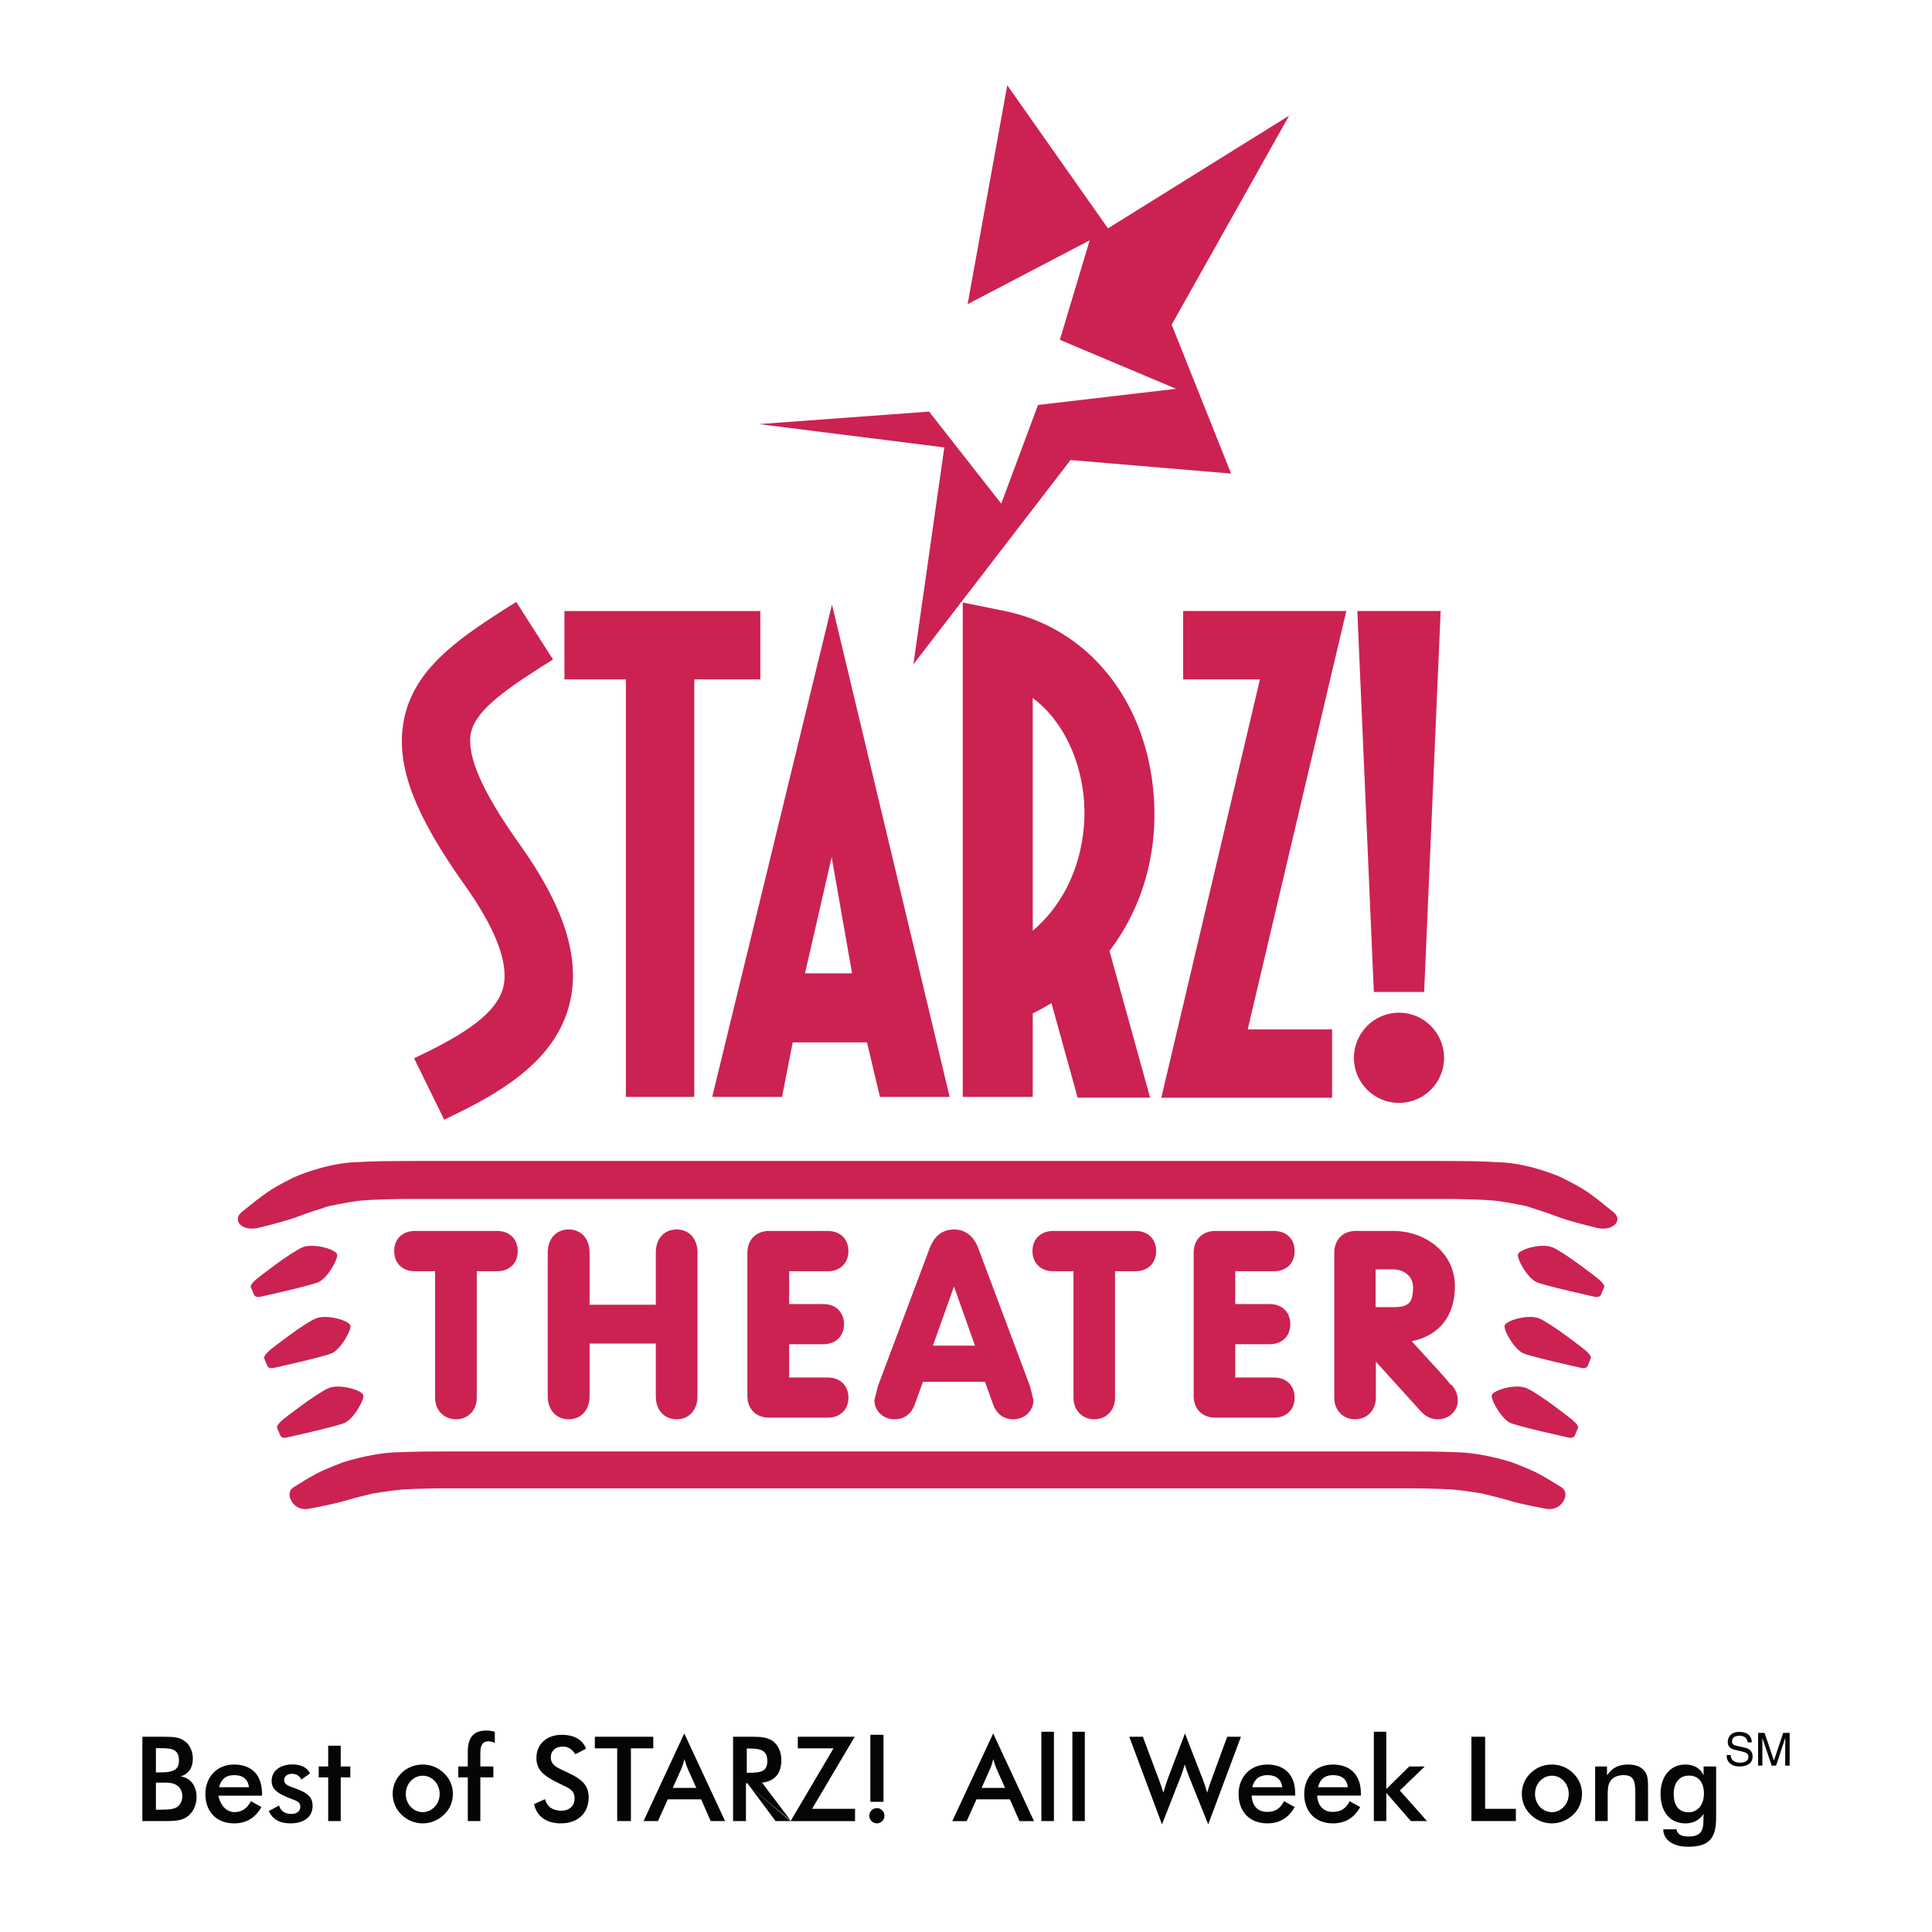 <?xml version="1.0" encoding="utf-8"?>
<!-- Generator: Adobe Illustrator 13.0.0, SVG Export Plug-In . SVG Version: 6.00 Build 14948)  -->
<!DOCTYPE svg PUBLIC "-//W3C//DTD SVG 1.0//EN" "http://www.w3.org/TR/2001/REC-SVG-20010904/DTD/svg10.dtd">
<svg version="1.0" id="Layer_1" xmlns="http://www.w3.org/2000/svg" xmlns:xlink="http://www.w3.org/1999/xlink" x="0px" y="0px"
	 width="192.756px" height="192.756px" viewBox="0 0 192.756 192.756" enable-background="new 0 0 192.756 192.756"
	 xml:space="preserve">
<g>
	<polygon fill-rule="evenodd" clip-rule="evenodd" fill="#FFFFFF" points="0,0 192.756,0 192.756,192.756 0,192.756 0,0 	"/>
	<path fill-rule="evenodd" clip-rule="evenodd" fill="#CB2252" d="M41.38,122.814c-1.234,0-2.053,0.805-2.053,2.004
		c0,1.207,0.819,2.012,2.053,2.012c0,0,1.403,0,2.028,0c0,0.889,0,12.626,0,12.626c0,1.241,0.881,2.146,2.097,2.146
		c1.199,0,2.061-0.905,2.061-2.146c0,0,0-11.737,0-12.626c0.633,0,2.046,0,2.046,0c1.224,0,2.043-0.805,2.043-2.012
		c0-1.199-0.819-2.004-2.043-2.004H41.38L41.38,122.814z"/>
	<path fill-rule="evenodd" clip-rule="evenodd" fill="#CB2252" d="M65.431,124.954c0,0,0,4.42,0,5.222c-0.794,0-5.831,0-6.608,0
		c0-0.802,0-5.222,0-5.222c0-1.369-0.847-2.291-2.08-2.291c-1.249,0-2.095,0.922-2.095,2.291v14.357
		c0,1.368,0.846,2.291,2.095,2.291c1.233,0,2.08-0.923,2.08-2.291c0,0,0-4.462,0-5.265c0.777,0,5.813,0,6.608,0
		c0,0.803,0,5.265,0,5.265c0,1.368,0.829,2.291,2.081,2.291c1.231,0,2.077-0.923,2.077-2.291v-14.357
		c0-1.369-0.846-2.291-2.077-2.291C66.26,122.663,65.431,123.585,65.431,124.954L65.431,124.954z"/>
	<path fill-rule="evenodd" clip-rule="evenodd" fill="#CB2252" d="M76.723,122.814c-1.286,0-2.156,0.871-2.156,2.174v14.288
		c0,1.303,0.871,2.164,2.156,2.164h5.879c1.217,0,2.046-0.803,2.046-1.995c0-1.199-0.829-2.011-2.046-2.011c0,0-3.125,0-3.871,0
		c0-0.657,0-2.651,0-3.321c0.729,0,3.424,0,3.424,0c1.224,0,2.053-0.803,2.053-1.992c0-1.209-0.829-2.014-2.053-2.014
		c0,0-2.696,0-3.424,0c0-0.657,0-2.619,0-3.277c0.746,0,3.871,0,3.871,0c1.217,0,2.046-0.805,2.046-2.012
		c0-1.199-0.829-2.004-2.046-2.004H76.723L76.723,122.814z"/>
	<path fill-rule="evenodd" clip-rule="evenodd" fill="#CB2252" d="M105.066,122.814c-1.227,0-2.056,0.805-2.056,2.004
		c0,1.207,0.829,2.012,2.056,2.012c0,0,1.4,0,2.036,0c0,0.889,0,12.626,0,12.626c0,1.241,0.871,2.146,2.077,2.146
		c1.202,0,2.07-0.905,2.07-2.146c0,0,0-11.737,0-12.626c0.643,0,2.046,0,2.046,0c1.234,0,2.054-0.805,2.054-2.012
		c0-1.199-0.819-2.004-2.054-2.004H105.066L105.066,122.814z"/>
	<path fill-rule="evenodd" clip-rule="evenodd" fill="#CB2252" d="M121.239,122.814c-1.283,0-2.146,0.871-2.146,2.174v14.288
		c0,1.303,0.863,2.164,2.146,2.164h5.882c1.227,0,2.046-0.803,2.046-1.995c0-1.199-0.819-2.011-2.046-2.011c0,0-3.117,0-3.878,0
		c0-0.657,0-2.651,0-3.321c0.733,0,3.438,0,3.438,0c1.225,0,2.054-0.803,2.054-1.992c0-1.209-0.829-2.014-2.054-2.014
		c0,0-2.705,0-3.438,0c0-0.657,0-2.619,0-3.277c0.761,0,3.878,0,3.878,0c1.227,0,2.046-0.805,2.046-2.012
		c0-1.199-0.819-2.004-2.046-2.004H121.239L121.239,122.814z"/>
	<path fill-rule="evenodd" clip-rule="evenodd" fill="#CB2252" d="M139.577,110.037c2.485,0,4.496-2.009,4.496-4.494
		c0-2.484-2.011-4.506-4.496-4.506c-2.482,0-4.496,2.021-4.496,4.506C135.081,108.028,137.095,110.037,139.577,110.037
		L139.577,110.037z"/>
	<polygon fill-rule="evenodd" clip-rule="evenodd" fill="#CB2252" points="69.268,109.438 69.268,67.785 75.859,67.785 
		75.859,60.965 56.313,60.965 56.313,67.785 62.449,67.785 62.449,109.438 69.268,109.438 	"/>
	<polygon fill-rule="evenodd" clip-rule="evenodd" fill="#CB2252" points="125.703,67.785 118.045,67.785 118.045,60.956 
		134.323,60.956 124.484,102.703 132.903,102.703 132.903,109.522 115.864,109.522 125.703,67.785 	"/>
	<polygon fill-rule="evenodd" clip-rule="evenodd" fill="#CB2252" points="137.068,98.967 142.087,98.967 143.735,60.956 
		135.42,60.956 137.068,98.967 	"/>
	<path fill-rule="evenodd" clip-rule="evenodd" fill="#CB2252" d="M41.314,105.585l1.369-0.667c4.666-2.291,6.981-4.269,7.521-6.39
		c0.601-2.375-0.726-5.873-3.954-10.386c-2.401-3.38-4.04-6.245-5.021-8.745c-1.082-2.782-1.386-5.25-0.937-7.548
		c0.954-4.911,5.061-7.877,9.93-10.987l1.283-0.81l3.669,5.745l-1.285,0.812c-4.074,2.595-6.508,4.504-6.913,6.542
		c-0.432,2.254,1.148,5.863,4.835,11.036c2.229,3.118,3.716,5.897,4.562,8.467c0.878,2.713,1.03,5.247,0.439,7.546
		c-1.361,5.401-6.39,8.519-11.122,10.842l-1.369,0.67L41.314,105.585L41.314,105.585z"/>
	<path fill-rule="evenodd" clip-rule="evenodd" fill="#CB2252" d="M83.009,60.313l-11.951,49.125h6.964l1.064-5.436H86.5
		l1.292,5.436h6.955L83.009,60.313L83.009,60.313L83.009,60.313z M80.313,97.11l2.662-11.588l2.036,11.588H80.313L80.313,97.11z"/>
	<path fill-rule="evenodd" clip-rule="evenodd" fill="#CB2252" d="M96.057,109.438h6.981v-8.332c0.64-0.314,1.266-0.66,1.866-1.023
		l2.612,9.432h7.231l-4.055-14.644c3.229-4.219,4.867-9.66,4.411-15.559c-0.727-9.456-6.558-16.656-14.865-18.355l-4.183-0.844
		V109.438L96.057,109.438L96.057,109.438L96.057,109.438z M103.038,69.644c3.312,2.468,4.85,6.675,5.112,10.207
		c0.32,4.16-0.955,9.473-5.112,13.005V69.644L103.038,69.644z"/>
	<polygon fill-rule="evenodd" clip-rule="evenodd" fill="#CB2252" points="108.717,23.978 105.741,33.904 117.336,38.791 
		103.561,40.405 99.894,50.249 92.694,41.064 75.717,42.313 94.214,44.639 91.129,66.281 106.806,45.897 122.828,47.249 
		116.897,32.394 128.617,11.536 110.541,22.785 100.494,8.504 96.538,30.348 108.717,23.978 	"/>
	<path fill-rule="evenodd" clip-rule="evenodd" fill="#CB2252" d="M160.957,120.924c-1.064-0.863-1.503-1.234-2.482-1.936
		c-0.998-0.702-2.788-1.556-2.788-1.556s-2.689-1.209-5.562-1.444c-3.162-0.179-3.601-0.135-6.701-0.162H41.667
		c-3.101,0.027-3.557-0.017-6.701,0.152c-2.873,0.245-5.568,1.454-5.568,1.454s-1.791,0.854-2.779,1.556
		c-0.989,0.701-1.413,1.072-2.502,1.936c-0.263,0.211-0.38,0.456-0.388,0.685c-0.02,0.362,0.243,0.701,0.743,0.87
		c0.336,0.108,0.76,0.143,1.276,0.032c3.988-0.979,3.794-1.131,5.609-1.707c1.016-0.321,1.344-0.439,1.344-0.439
		s1.749-0.404,3.169-0.566c1.403-0.152,4.403-0.177,4.403-0.177H144.8c0,0,3,0.024,4.413,0.177c1.41,0.162,3.176,0.566,3.176,0.566
		s0.322,0.118,1.335,0.439c1.827,0.576,1.624,0.729,5.612,1.707c0.574,0.12,1.04,0.068,1.386-0.076
		c0.456-0.193,0.692-0.55,0.644-0.912C161.313,121.321,161.195,121.107,160.957,120.924L160.957,120.924z"/>
	<path fill-rule="evenodd" clip-rule="evenodd" fill="#CB2252" d="M155.812,148.404c-1.006-0.616-1.394-0.878-2.306-1.369
		c-0.913-0.49-2.568-1.106-2.568-1.106s-2.471-0.854-5.122-1.022c-2.89-0.11-3.314-0.086-6.17-0.101H45.427
		c-2.855,0.015-3.277-0.01-6.176,0.101c-2.654,0.169-5.122,1.022-5.122,1.022s-1.655,0.616-2.568,1.106
		c-0.912,0.491-1.31,0.753-2.298,1.369c-0.355,0.211-0.439,0.608-0.338,1.016c0.086,0.26,0.221,0.505,0.439,0.709
		c0.321,0.312,0.795,0.508,1.386,0.414c3.684-0.694,3.508-0.812,5.18-1.227c0.938-0.218,1.234-0.304,1.234-0.304
		s1.632-0.277,2.924-0.397c1.302-0.101,4.064-0.125,4.064-0.125h96.762c0,0,2.772,0.024,4.064,0.125
		c1.3,0.12,2.932,0.397,2.932,0.397s0.287,0.093,1.233,0.312c1.673,0.407,1.487,0.524,5.164,1.219
		c0.625,0.094,1.123-0.127,1.444-0.466c0.204-0.211,0.339-0.456,0.397-0.709C156.243,148.979,156.133,148.607,155.812,148.404
		L155.812,148.404z"/>
	<path fill-rule="evenodd" clip-rule="evenodd" fill="#CB2252" d="M157.106,143.25c-0.172,0.288-0.602,0.177-0.602,0.177
		s-4.842-1.064-5.799-1.454c-0.902-0.381-2.035-2.399-1.856-2.804c0.211-0.508,2.357-1.116,3.422-0.685
		c1.234,0.516,4.444,3.049,4.444,3.049s0.879,0.66,0.709,0.957L157.106,143.25L157.106,143.25z"/>
	<path fill-rule="evenodd" clip-rule="evenodd" fill="#CB2252" d="M159.717,129.205c-0.16,0.286-0.602,0.177-0.602,0.177
		s-4.832-1.065-5.796-1.453c-0.913-0.382-2.046-2.401-1.859-2.815c0.203-0.498,2.366-1.106,3.414-0.675
		c1.241,0.516,4.452,3.05,4.452,3.05s0.888,0.667,0.711,0.956L159.717,129.205L159.717,129.205z"/>
	<path fill-rule="evenodd" clip-rule="evenodd" fill="#CB2252" d="M158.39,136.304c-0.17,0.287-0.592,0.177-0.592,0.177
		s-4.835-1.064-5.799-1.452c-0.92-0.383-2.053-2.395-1.874-2.807c0.219-0.508,2.375-1.116,3.43-0.685
		c1.233,0.508,4.447,3.042,4.447,3.042s0.878,0.667,0.699,0.964L158.39,136.304L158.39,136.304z"/>
	<path fill-rule="evenodd" clip-rule="evenodd" fill="#CB2252" d="M27.977,143.25c0.162,0.288,0.594,0.177,0.594,0.177
		s4.832-1.064,5.796-1.454c0.919-0.381,2.045-2.399,1.876-2.804c-0.221-0.508-2.375-1.116-3.432-0.685
		c-1.234,0.516-4.462,3.049-4.462,3.049s-0.861,0.66-0.694,0.957L27.977,143.25L27.977,143.25z"/>
	<path fill-rule="evenodd" clip-rule="evenodd" fill="#CB2252" d="M25.359,129.205c0.167,0.286,0.608,0.177,0.608,0.177
		s4.833-1.065,5.787-1.453c0.922-0.382,2.046-2.401,1.869-2.815c-0.221-0.498-2.367-1.106-3.424-0.675
		c-1.241,0.516-4.452,3.05-4.452,3.05s-0.871,0.667-0.712,0.956L25.359,129.205L25.359,129.205z"/>
	<path fill-rule="evenodd" clip-rule="evenodd" fill="#CB2252" d="M26.684,136.304c0.179,0.287,0.608,0.177,0.608,0.177
		s4.825-1.064,5.789-1.452c0.913-0.383,2.046-2.395,1.869-2.807c-0.213-0.508-2.377-1.116-3.424-0.685
		c-1.241,0.508-4.452,3.042-4.452,3.042s-0.871,0.667-0.702,0.964L26.684,136.304L26.684,136.304z"/>
	<path fill-rule="evenodd" clip-rule="evenodd" fill="#CB2252" d="M92.718,124.623l-5.129,13.675
		c-0.051,0.152-0.346,1.394-0.346,1.394c0,1.092,0.871,1.911,2.019,1.911c0.549,0,1.53-0.194,1.994-1.463
		c0.01,0,0.594-1.631,0.829-2.283c0.574,0,5.61,0,6.186,0c0.177,0.493,0.819,2.283,0.819,2.283c0.464,1.269,1.445,1.463,1.987,1.463
		c1.148,0,2.026-0.819,2.026-1.911l-0.295-1.241l-0.017-0.044c-0.01-0.066-0.01-0.066-5.164-13.808
		c-0.574-1.598-1.655-1.936-2.45-1.936C94.374,122.663,93.292,123.001,92.718,124.623L92.718,124.623L92.718,124.623z
		 M95.179,128.352c0.574,1.613,1.783,5.028,2.095,5.906c-0.895,0-3.297,0-4.2,0C93.396,133.38,94.602,129.965,95.179,128.352
		L95.179,128.352z"/>
	<path fill-rule="evenodd" clip-rule="evenodd" fill="#CB2252" d="M135.26,122.814c-1.275,0-2.139,0.864-2.139,2.164v14.478
		c0,1.233,0.863,2.146,2.07,2.146c1.209,0,2.08-0.913,2.08-2.146c0,0,0-2.223,0-3.602c1.183,1.311,4.47,4.936,4.47,4.936
		c0.49,0.542,1.05,0.812,1.717,0.812c1.089,0,1.984-0.819,1.984-1.843c0-0.643-0.211-1.15-0.675-1.655c0,0,0,0.073,0,0.101
		c-0.211-0.321-0.76-0.938-2.021-2.309c0,0-1.24-1.369-1.9-2.085c2.713-0.55,4.31-2.471,4.31-5.495c0-3.446-3.101-5.502-6.117-5.502
		H135.26L135.26,122.814L135.26,122.814z M138.938,126.644c1.199,0,2.043,0.736,2.043,1.773c0,1.572-0.422,1.997-1.994,1.997
		c0,0-1.148,0-1.742,0c0-0.687,0-3.078,0-3.771C137.821,126.644,138.938,126.644,138.938,126.644L138.938,126.644z"/>
	<path fill-rule="evenodd" clip-rule="evenodd" fill="#040606" d="M15.555,176.832v-2.417h0.508c1.224,0,1.791,0.194,1.791,1.244
		c0,0.886-0.549,1.173-1.791,1.173H15.555L15.555,176.832L15.555,176.832z M168.419,184.252c-1.538,0-2.475-0.717-2.475-1.739h1.334
		c0.035,0.464,0.432,0.716,1.168,0.716c1.148,0,1.504-0.505,1.504-1.527l0.018-0.719c-0.449,0.625-1.031,0.937-1.809,0.937
		c-1.506,0-2.484-1.097-2.484-2.966c0-1.749,1.013-2.906,2.45-2.906c0.902,0,1.538,0.388,1.843,1.082v-0.889h1.251v5.105
		C171.219,183.391,170.534,184.252,168.419,184.252L168.419,184.252L168.419,184.252z M156.513,178.988
		c0,1.013-0.761,1.808-1.673,1.808c-0.938,0-1.69-0.795-1.69-1.808c0-1.033,0.753-1.825,1.69-1.825
		C155.762,177.163,156.513,177.955,156.513,178.988L156.513,178.988L156.513,178.988z M133.003,177.104
		c-0.812,0-1.302,0.387-1.503,1.206h2.973C134.382,177.516,133.864,177.104,133.003,177.104L133.003,177.104L133.003,177.104z
		 M126.464,177.104c-0.812,0-1.319,0.387-1.523,1.206h2.993C127.833,177.516,127.315,177.104,126.464,177.104L126.464,177.104
		L126.464,177.104z M100.754,179.521h-3.328l-0.979,2.171h-1.438l4.082-8.745l4.072,8.745h-1.452L100.754,179.521L100.754,179.521
		L100.754,179.521z M87.488,180.398c0.422,0,0.751,0.328,0.751,0.761c0,0.414-0.329,0.76-0.751,0.76c-0.424,0-0.76-0.346-0.76-0.76
		C86.728,180.746,87.064,180.398,87.488,180.398L87.488,180.398L87.488,180.398z M78.876,181.691l-4.453-3.769h0.152l2.804,3.769
		H78.876L78.876,181.691z M74.424,177.923l4.474,3.729l-2.87-3.797c1.268-0.142,1.928-0.912,1.928-2.264
		c0-0.785-0.304-1.445-0.812-1.853c-0.525-0.397-1.183-0.464-2.098-0.464h-1.908v8.417h1.285V177.923L74.424,177.923L74.424,177.923
		z M67.122,178.379l0.861-1.918c0.093-0.221,0.204-0.532,0.304-0.956c0.12,0.424,0.231,0.735,0.321,0.956l0.864,1.918H67.122
		L67.122,178.379L67.122,178.379z M43.865,178.988c0,1.013-0.778,1.808-1.69,1.808c-0.93,0-1.69-0.795-1.69-1.808
		c0-1.033,0.76-1.825,1.69-1.825S43.865,177.955,43.865,178.988L43.865,178.988L43.865,178.988z M21.859,178.311
		c0.204-0.819,0.691-1.206,1.513-1.206c0.854,0,1.376,0.411,1.469,1.206H21.859L21.859,178.311z M14.204,181.691h2.146
		c1.165,0,1.97-0.032,2.568-0.644c0.432-0.422,0.694-1.055,0.694-1.756c0-1.124-0.608-1.911-1.589-2.062
		c0.794-0.236,1.217-0.861,1.217-1.757c0-0.753-0.304-1.403-0.829-1.775c-0.522-0.388-1.183-0.423-2.078-0.423h-2.129V181.691
		L14.204,181.691L14.204,181.691z M15.555,180.551v-2.696h0.473c0.135,0,0.28,0,0.405,0c0.415,0,0.795,0.024,1.099,0.196
		c0.432,0.226,0.66,0.641,0.66,1.165c0,0.456-0.204,0.854-0.533,1.074c-0.331,0.227-0.871,0.261-1.631,0.261H15.555L15.555,180.551z
		 M178.113,176.157v-1.945c0-0.091,0.008-0.498,0.008-0.81h-0.008l-0.912,2.755h-0.439l-0.93-2.747l0,0c0,0.304,0,0.711,0,0.802
		v1.945h-0.424v-3.27h0.643l0.93,2.752h0.01l0.92-2.752h0.643v3.27H178.113L178.113,176.157z M174.36,173.834
		c-0.031-0.5-0.438-0.659-0.81-0.659c-0.287,0-0.745,0.075-0.745,0.573c0,0.28,0.186,0.363,0.39,0.415l0.93,0.211
		c0.422,0.101,0.733,0.355,0.733,0.878c0,0.771-0.716,0.988-1.275,0.988c-0.599,0-0.844-0.187-0.996-0.321
		c-0.27-0.252-0.321-0.515-0.321-0.819h0.405c0,0.584,0.49,0.761,0.912,0.761c0.321,0,0.854-0.076,0.854-0.557
		c0-0.339-0.159-0.449-0.691-0.574l-0.677-0.152c-0.211-0.051-0.692-0.203-0.692-0.771c0-0.507,0.329-1.015,1.124-1.015
		c1.147,0,1.258,0.687,1.275,1.042H174.36L174.36,173.834z M168.513,177.153c-0.944,0-1.528,0.687-1.528,1.842
		c0,1.168,0.547,1.817,1.494,1.817c0.863,0,1.523-0.709,1.523-1.866C170.002,177.803,169.435,177.153,168.513,177.153
		L168.513,177.153z M159.149,176.24h1.183v0.889c0.508-0.761,1.158-1.082,2.114-1.082c0.81,0,1.386,0.263,1.707,0.761
		c0.271,0.422,0.271,0.912,0.271,1.571v3.312h-1.269v-2.807c0-1.207-0.152-1.78-1.183-1.78c-0.591,0-1.064,0.228-1.319,0.615
		c-0.229,0.331-0.253,0.805-0.253,1.489v2.482h-1.251V176.24L159.149,176.24z M151.832,178.961c0,0.812,0.305,1.53,0.879,2.087
		c0.566,0.56,1.316,0.871,2.111,0.871c0.812,0,1.556-0.312,2.146-0.878c0.56-0.54,0.871-1.259,0.871-2.08
		c0-0.785-0.321-1.504-0.888-2.054c-0.574-0.563-1.317-0.86-2.13-0.86c-0.795,0-1.545,0.297-2.111,0.854
		C152.137,177.45,151.832,178.176,151.832,178.961L151.832,178.961z M146.804,173.274h1.369v7.192h3.066v1.225h-4.436V173.274
		L146.804,173.274z M137.068,172.777h1.243v5.72l2.288-2.257h1.549l-2.485,2.401l2.713,3.05h-1.613l-2.451-2.821v2.821h-1.243
		V172.777L137.068,172.777z M131.414,179.147c0.052,1.022,0.643,1.624,1.548,1.624c0.795,0,1.31-0.314,1.697-1.064l1.048,0.583
		c-0.608,1.09-1.504,1.629-2.729,1.629c-1.741,0-2.857-1.165-2.857-2.931c0-1.698,1.158-2.941,2.857-2.941
		c1.749,0,2.797,1.047,2.797,2.865c0,0.076,0,0.151,0,0.235H131.414L131.414,179.147z M124.874,179.147
		c0.05,1.022,0.626,1.624,1.538,1.624c0.803,0,1.301-0.314,1.707-1.064l1.048,0.583c-0.608,1.09-1.514,1.629-2.73,1.629
		c-1.749,0-2.864-1.165-2.864-2.931c0-1.698,1.167-2.941,2.864-2.941c1.749,0,2.782,1.047,2.782,2.865c0,0.076,0,0.151,0,0.235
		H124.874L124.874,179.147z M114.022,173.274l1.59,4.241c0.169,0.459,0.321,0.889,0.456,1.338c0.235-0.812,0.407-1.269,0.456-1.421
		l1.7-4.486l1.773,4.569c0.159,0.407,0.312,0.854,0.446,1.345c0.103-0.397,0.238-0.819,0.424-1.3l1.572-4.286h1.369l-3.263,8.748
		l-1.928-4.801c-0.167-0.425-0.304-0.819-0.414-1.185c-0.108,0.407-0.243,0.812-0.396,1.202l-1.876,4.783l-3.263-8.748H114.022
		L114.022,173.274z M106.992,181.691v-8.914h1.241v8.914H106.992L106.992,181.691z M103.898,181.691v-8.914h1.252v8.914H103.898
		L103.898,181.691z M100.273,178.379l-0.854-1.918c-0.101-0.221-0.204-0.532-0.321-0.956c-0.101,0.424-0.201,0.735-0.305,0.956
		l-0.86,1.918H100.273L100.273,178.379z M86.836,179.766v-6.685h1.31v6.685H86.836L86.836,179.766z M83.162,174.433h-3.567v-1.158
		h5.679l-4.251,7.192h4.285v1.225h-6.38h-0.051l0.021-0.04L83.162,174.433L83.162,174.433z M74.507,176.866v-2.417h0.253
		c1.219,0,1.793,0.229,1.793,1.252c0,1.013-0.591,1.165-1.793,1.165H74.507L74.507,176.866z M70.906,181.691h1.438l-4.074-8.745
		l-4.064,8.745h1.438l0.981-2.171h3.329L70.906,181.691L70.906,181.691z M62.946,181.691h-1.369v-7.259h-2.229v-1.158h5.831v1.158
		h-2.232V181.691L62.946,181.691z M54.378,179.503c0.201,0.753,0.76,1.148,1.622,1.148c0.829,0,1.327-0.488,1.327-1.241
		c0-0.837-0.616-1.031-1.496-1.455c-1.487-0.726-2.313-1.293-2.313-2.559c0-1.361,0.996-2.315,2.534-2.315
		c1.241,0,2.112,0.515,2.416,1.386l-1.064,0.557c-0.338-0.515-0.709-0.768-1.251-0.768c-0.733,0-1.199,0.43-1.199,1.064
		c0,0.81,0.66,1.056,1.606,1.487c1.477,0.684,2.171,1.285,2.171,2.502c0,1.572-1.047,2.609-2.789,2.609
		c-1.428,0-2.375-0.685-2.662-1.918L54.378,179.503L54.378,179.503z M46.671,177.332h-0.947v-1.092h0.947v-1.462
		c0-1.438,0.582-2.121,1.842-2.121c0.27,0,0.549,0.034,0.854,0.12v1.123c-0.193-0.11-0.397-0.169-0.608-0.169
		c-0.618,0-0.836,0.372-0.836,1.209v1.3h1.3v1.092h-1.3v4.359h-1.251V177.332L46.671,177.332z M39.175,178.961
		c0,0.812,0.314,1.53,0.878,2.087c0.567,0.56,1.328,0.871,2.115,0.871c0.81,0,1.545-0.312,2.137-0.878
		c0.574-0.54,0.88-1.259,0.88-2.08c0-0.785-0.321-1.504-0.888-2.054c-0.584-0.563-1.32-0.86-2.129-0.86
		c-0.787,0-1.548,0.297-2.115,0.854C39.489,177.45,39.175,178.176,39.175,178.961L39.175,178.961z M32.743,181.691h1.251v-4.359
		h0.957v-1.092h-0.957v-2.07h-1.251v2.07h-0.944v1.092h0.944V181.691L32.743,181.691z M27.842,180.136
		c0.152,0.542,0.566,0.839,1.233,0.839c0.56,0,0.888-0.287,0.888-0.719c0-0.576-0.549-0.618-1.292-0.939
		c-1.033-0.432-1.572-0.854-1.572-1.639c0-0.946,0.794-1.641,2.087-1.641c0.871,0,1.472,0.331,1.749,0.897l-0.878,0.616
		c-0.135-0.347-0.481-0.574-0.913-0.574c-0.491,0-0.795,0.253-0.795,0.625c0,0.532,0.591,0.608,1.445,0.955
		c0.954,0.372,1.396,0.828,1.396,1.613c0,1.064-0.795,1.749-2.232,1.749c-1.047,0-1.741-0.388-2.146-1.224L27.842,180.136
		L27.842,180.136z M26.131,179.156c0.042-0.172,0.003-0.442-0.011-0.616c-0.134-1.588-1.139-2.493-2.774-2.493
		c-1.697,0-2.855,1.243-2.855,2.941c0,1.766,1.116,2.931,2.855,2.931c1.227,0,2.114-0.539,2.737-1.629l-1.047-0.583
		c-0.405,0.75-0.912,1.09-1.705,1.09c-1.104-0.093-1.469-1.218-1.544-1.641H26.131L26.131,179.156z"/>
</g>
</svg>
